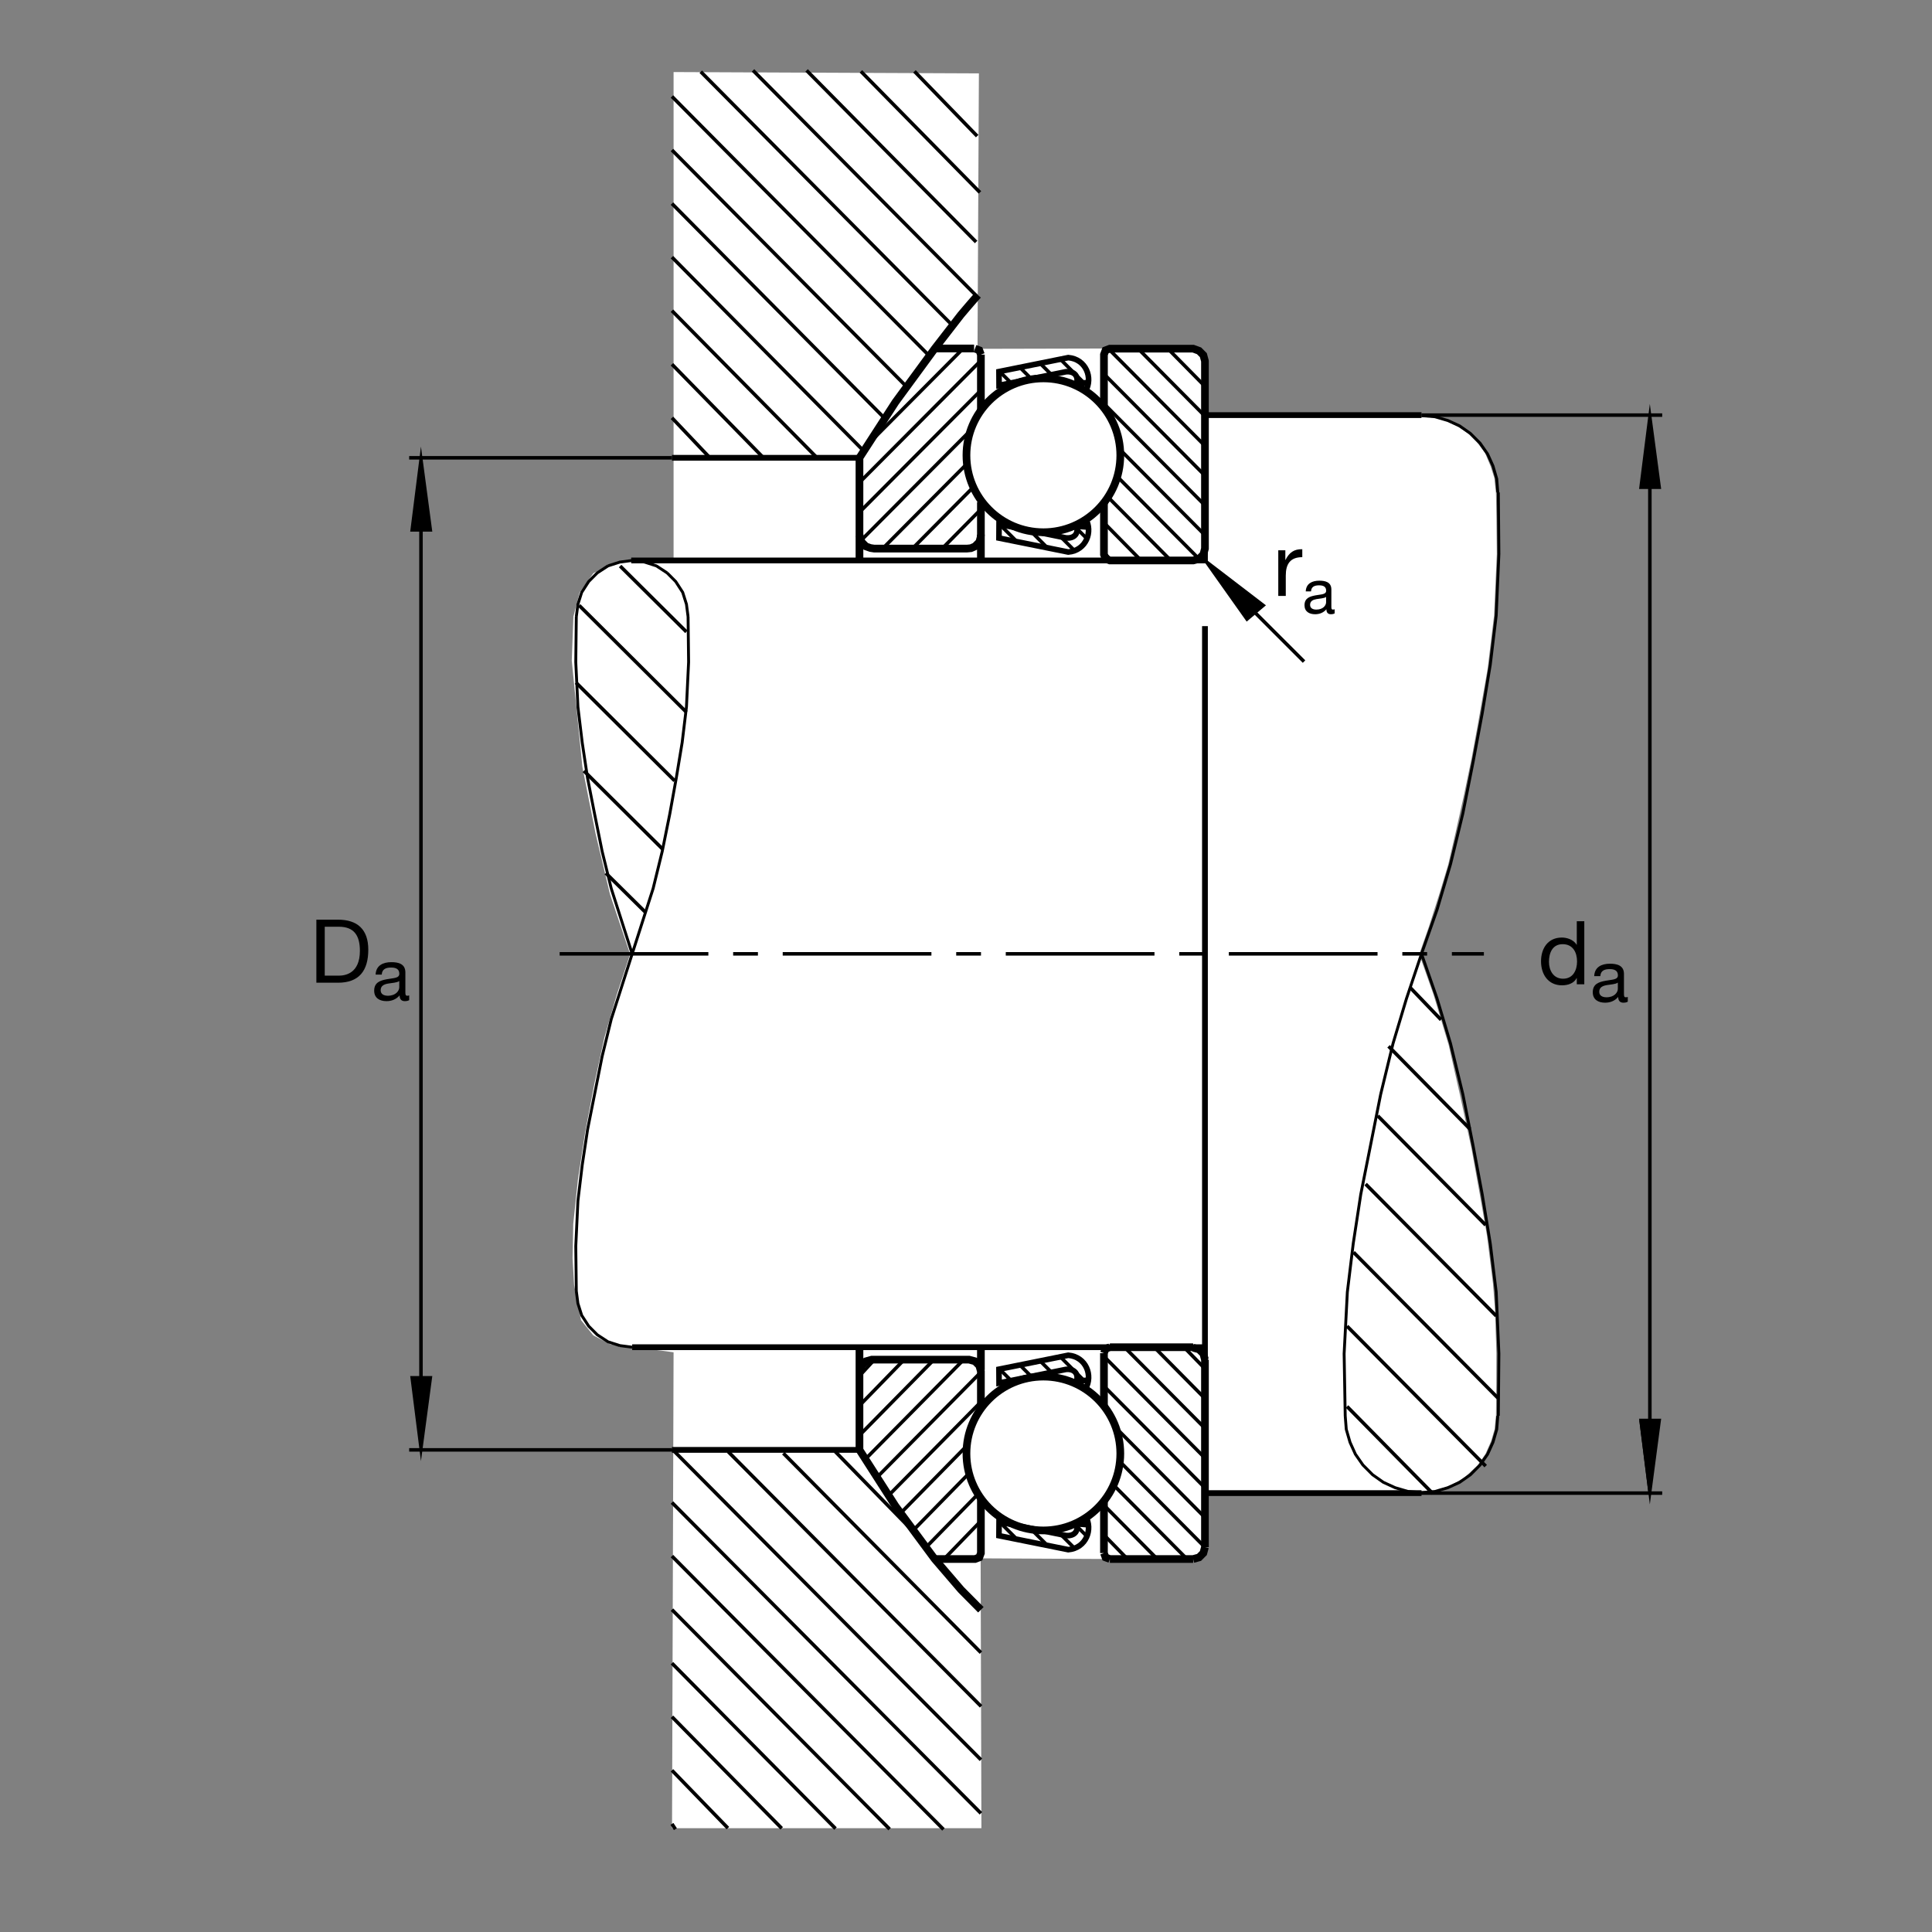 <?xml version="1.0" encoding="utf-8"?>
<!-- Generator: Adobe Illustrator 22.1.0, SVG Export Plug-In . SVG Version: 6.00 Build 0)  -->
<svg version="1.1" id="Ebene_1" xmlns="http://www.w3.org/2000/svg" xmlns:xlink="http://www.w3.org/1999/xlink" x="0px" y="0px"
	 viewBox="0 0 779.527 779.526" style="enable-background:new 0 0 779.527 779.526;" xml:space="preserve">
<rect x="0" y="0" width="779.527" height="779.526" fill="#808080" stroke="none"/>
<style type="text/css">
	.st0{fill:none;}
	.st1{fill:#FFFFFF;}
	.st2{fill:none;stroke:#000000;stroke-width:1.165;stroke-miterlimit:10;}
	.st3{fill:none;stroke:#000000;stroke-width:1.417;stroke-miterlimit:10.433;stroke-dasharray:60,10,10,10;}
	.st4{fill:none;stroke:#000000;stroke-width:2.329;stroke-miterlimit:10;}
	.st5{fill:none;stroke:#000000;stroke-width:3.107;stroke-miterlimit:10;}
	.st6{fill:#FFFFFF;stroke:#000000;stroke-width:3.107;stroke-miterlimit:10;}
	.st7{fill:none;stroke:#000000;stroke-width:3.118;stroke-miterlimit:3.864;}
	.st8{fill:none;stroke:#000000;stroke-width:1.417;stroke-miterlimit:10;}
	.st9{stroke:#000000;stroke-width:1.165;stroke-miterlimit:10;}
	.st10{fill-rule:evenodd;clip-rule:evenodd;stroke:#000000;stroke-width:1.165;stroke-miterlimit:10;}
	.st11{fill:none;stroke:#000000;stroke-width:2.268;stroke-miterlimit:3.864;}
	.st12{fill:none;stroke:#000000;stroke-width:1.417;stroke-miterlimit:3.864;}
</style>
<g>
	<polygon class="st0" points="0,0 779.527,0 779.527,779.526 0,779.526 0,0 	"/>
	<polygon class="st1" points="271.777,29.074 394.968,29.609 394.409,140.744 480.444,140.542 483.501,141.465 485.288,143.184 
		486.079,145.605 486.225,167.512 573.55,167.514 577.759,167.998 582.71,169.382 587.983,171.97 592.339,174.797 596.089,178.606 
		599.185,182.749 601.45,188.154 602.915,192.757 603.589,198.93 603.803,209.218 603.94,223.506 602.837,248.281 600.219,269.939 
		596.274,292.358 593.784,305.869 590.718,320.632 587.251,336.179 584.312,348.913 581.05,359.775 576.587,373.757 
		572.652,385.022 578.393,401.27 584.517,421.645 589.214,442.441 593.755,463.535 597.212,482.676 599.975,498.535 
		602.378,517.773 603.227,528.686 603.764,545.727 603.745,558.516 603.599,571.186 603.032,576.729 601.665,581.426 
		599.37,586.651 596.167,591.26 590.864,596.191 585.288,599.394 578.325,601.66 574.107,602.28 485.161,602.407 485.259,624.238 
		484.673,626.675 482.495,628.594 479.858,629.199 395.667,628.764 395.984,737.636 271.152,737.636 271.777,545.625 
		254.575,543.354 246.345,542.446 239.377,538.789 234.419,532.632 231.64,518.442 231.018,507.617 231.303,493.813 
		233.181,475.952 236.096,456.909 239.778,437.48 243.83,418.764 248.872,401.299 254.25,384.986 246.16,360.974 240.29,336.272 
		234.973,309.395 230.696,266.562 231.362,248.777 233.857,239.072 239.436,231.25 246.733,227.817 254.732,225.947 
		271.777,226.262 271.777,29.074 	"/>
	<path class="st2" d="M232.529,520.904l0.652,5.014l1.516,4.795l2.82,4.36l3.47,3.487l4.333,2.837l4.771,1.523 M250.09,542.92
		l4.985,0.654 M232.529,520.904l-0.215-18.096l0.867-18.315l1.733-14.39l2.168-14.389l2.82-14.17l3.035-15.264l3.684-15.044
		l8.455-26.38 M255.076,384.856l-8.455-26.379 M246.621,358.477l-3.684-15.044l-3.035-15.044l-2.82-14.389l-2.168-14.389
		l-1.733-14.388l-0.867-18.095l0.215-18.316 M232.529,248.811l0.652-5.014l1.516-4.795l2.82-4.361l3.47-3.489l4.333-2.832
		 M245.32,228.32l4.771-1.529l4.985-0.655"/>
	<line class="st3" x1="225.811" y1="384.856" x2="598.725" y2="384.856"/>
	<path class="st2" d="M573.55,384.856l-6.075,18.098l-5.42,18.096l-4.98,20.493 M557.075,441.543l-4.121,20.713l-3.906,19.619
		l-3.037,19.843l-2.383,19.62l-1.299,24.853l0.44,25.073 M542.768,571.264l0.43,5.45l1.514,5.234l2.168,4.795l3.037,4.36
		l3.906,3.926l4.336,3.052l4.766,2.178l5.205,1.528 M568.13,601.787l5.42,0.435l5.419-0.435l5.206-1.528l4.766-2.178l4.336-3.052
		l3.906-3.926l3.027-4.36l2.168-4.795l1.524-5.234l0.429-5.45 M604.546,571.264l0.225-25.073l-1.084-24.853l-2.393-19.62
		 M601.294,501.718l-3.252-19.843l-3.682-19.619l-4.121-20.713l-4.98-20.493l-5.42-18.096l-6.289-18.098 M277.624,248.811
		l0.215,18.316l-0.867,18.095l-1.734,14.388l-2.385,14.389l-2.6,14.389l-3.037,15.044l-3.684,15.044l-8.457,26.379 M573.55,384.856
		l6.289-17.876l5.42-18.315l4.98-20.493l4.121-20.713l3.682-19.621l3.252-19.622l2.393-19.839l1.084-24.856l-0.225-24.854
		 M277.624,248.811l-0.652-5.014l-1.516-4.795l-2.82-4.361l-3.469-3.489 M269.167,231.152l-4.336-2.832l-4.768-1.529l-4.988-0.655
		 M573.55,167.707l5.419,0.437l5.206,1.526l4.766,2.18l4.336,3.052l3.906,3.926l3.027,4.36l2.168,4.795l1.524,5.232l0.429,5.451"/>
	<path class="st4" d="M486.177,384.856v217.585 M486.177,602.441h87.373 M486.177,543.574H255.076 M271.12,585h75.66
		 M486.177,384.856V252.632 M346.78,184.714h-75.66"/>
	<path class="st5" d="M393.391,140.674l1.733,0.654l0.65,1.743 M395.774,143.072v22.304 M346.78,225.947v-41.233 M346.78,184.714
		l14.526-22.456l15.826-21.585l10.583-13.662c0,0,4.13-4.914,6.875-7.968 M481.411,543.794l2.383,0.654l1.738,1.743l0.645,2.398
		 M486.177,548.589v75.654 M481.411,629.038h-33.603 M445.425,626.641v-21.148 M445.425,567.124v-21.152 M447.807,543.574h33.603
		 M445.425,545.971l0.645-1.743l1.738-0.655 M395.764,649.511l-7.971-8.047l-10.661-12.427l-15.826-21.362L346.78,585 M346.78,585
		v-41.348 M445.425,626.641l0.645,1.743l1.738,0.654 M481.411,629.038l2.383-0.654l1.738-1.743l0.645-2.398"/>
	<path class="st6" d="M389.948,183.708c0-17.143,13.895-31.038,31.043-31.038c17.139,0,31.036,13.894,31.036,31.038
		c0,17.141-13.897,31.038-31.036,31.038C403.843,214.746,389.948,200.849,389.948,183.708L389.948,183.708z"/>
	<line class="st5" x1="395.774" y1="215.722" x2="395.774" y2="225.996"/>
	<path class="st6" d="M389.948,586.469c0-17.143,13.895-31.04,31.043-31.04c17.139,0,31.036,13.896,31.036,31.04
		c0,17.144-13.897,31.036-31.036,31.036C403.843,617.505,389.948,603.613,389.948,586.469L389.948,586.469z"/>
	<path class="st5" d="M395.774,543.652v9.13 M445.425,164.218v-21.147l0.645-1.743l1.738-0.654h33.603l2.383,0.872l1.738,1.745
		l0.645,2.397v75.652l-0.645,2.399l-1.738,1.743l-2.383,0.654h-33.603l-1.738-0.654l-0.645-1.743V202.59"/>
	<polyline class="st4" points="254.682,226.137 486.177,226.137 486.177,167.49 573.55,167.49 	"/>
	<path class="st5" d="M395.774,202.59v13.049l-0.117,1.206l-0.532,1.88l-1.733,1.743l-1.635,0.713l-1.573,0.159h-37.49l-1.49-0.225
		l-1.821-0.647l-1.733-1.743l-0.865-2.854 M377.132,629.038h16.259l1.733-0.654l0.65-1.743v-22.368 M346.997,553.388l0.652-2.402
		l1.733-1.744l2.385-0.654h39.241l2.383,0.654l1.733,1.744l0.65,2.329v14.956"/>
	<line class="st7" x1="393.027" y1="140.605" x2="377.559" y2="140.605"/>
	<g>
		<path d="M127.647,371.07h8.729c7.839,0,12.221,3.919,12.221,12.114c0,8.515-3.741,13.325-12.221,13.325h-8.729V371.07z
			 M131.032,393.659h5.629c2.316,0,8.551-0.641,8.551-10.012c0-6.057-2.245-9.727-8.48-9.727h-5.701V393.659z"/>
	</g>
	<g>
		<path d="M165.103,403.535c-0.436,0.261-0.988,0.407-1.773,0.407c-1.279,0-2.093-0.698-2.093-2.325
			c-1.366,1.599-3.198,2.325-5.291,2.325c-2.732,0-4.971-1.221-4.971-4.215c0-3.401,2.529-4.127,5.087-4.622
			c2.733-0.523,5.058-0.349,5.058-2.209c0-2.151-1.773-2.5-3.343-2.5c-2.093,0-3.633,0.639-3.75,2.849h-2.471
			c0.145-3.721,3.023-5.029,6.366-5.029c2.703,0,5.639,0.611,5.639,4.128v7.732c0,1.163,0,1.686,0.785,1.686
			c0.203,0,0.436-0.029,0.756-0.146V403.535z M161.091,395.833c-0.959,0.698-2.82,0.727-4.476,1.017
			c-1.628,0.291-3.023,0.872-3.023,2.703c0,1.628,1.395,2.209,2.907,2.209c3.256,0,4.593-2.035,4.593-3.401V395.833z"/>
	</g>
	<g>
		<path d="M639.234,397.134h-3.029v-2.494h-0.071c-0.998,2.031-3.349,2.921-5.879,2.921c-5.665,0-8.48-4.489-8.48-9.691
			c0-5.202,2.779-9.584,8.409-9.584c1.888,0,4.596,0.713,5.95,2.886h0.071v-9.477h3.029V397.134z M630.683,394.89
			c4.062,0,5.629-3.492,5.629-6.948c0-3.634-1.639-6.983-5.808-6.983c-4.133,0-5.522,3.527-5.522,7.126
			C624.982,391.54,626.764,394.89,630.683,394.89z"/>
	</g>
	<g>
		<path d="M656.78,404.16c-0.436,0.261-0.988,0.407-1.773,0.407c-1.279,0-2.093-0.698-2.093-2.325
			c-1.366,1.599-3.198,2.325-5.291,2.325c-2.732,0-4.97-1.221-4.97-4.215c0-3.401,2.529-4.127,5.087-4.622
			c2.733-0.523,5.058-0.349,5.058-2.209c0-2.151-1.773-2.5-3.343-2.5c-2.093,0-3.633,0.639-3.75,2.849h-2.471
			c0.146-3.721,3.023-5.029,6.366-5.029c2.703,0,5.639,0.611,5.639,4.128v7.732c0,1.163,0,1.686,0.785,1.686
			c0.203,0,0.436-0.029,0.756-0.146V404.16z M652.769,396.458c-0.959,0.698-2.82,0.727-4.476,1.017
			c-1.628,0.291-3.023,0.872-3.023,2.703c0,1.628,1.395,2.209,2.907,2.209c3.256,0,4.593-2.035,4.593-3.401V396.458z"/>
	</g>
	<g>
		<path d="M515.762,222.027h2.85v3.884h0.071c1.461-2.957,3.491-4.418,6.769-4.311v3.207c-4.881,0-6.663,2.779-6.663,7.447v8.195
			h-3.029V222.027z"/>
	</g>
	<g>
		<path d="M538.507,247.484c-0.375,0.225-0.851,0.35-1.526,0.35c-1.101,0-1.802-0.601-1.802-2.002
			c-1.176,1.376-2.753,2.002-4.554,2.002c-2.352,0-4.279-1.051-4.279-3.628c0-2.928,2.177-3.553,4.379-3.979
			c2.352-0.45,4.354-0.3,4.354-1.902c0-1.852-1.526-2.152-2.878-2.152c-1.802,0-3.128,0.551-3.228,2.452h-2.127
			c0.125-3.203,2.603-4.329,5.48-4.329c2.327,0,4.855,0.525,4.855,3.553v6.656c0,1.001,0,1.451,0.676,1.451
			c0.175,0,0.375-0.025,0.651-0.125V247.484z M535.054,240.853c-0.826,0.601-2.427,0.625-3.854,0.876
			c-1.401,0.25-2.603,0.751-2.603,2.327c0,1.401,1.201,1.902,2.502,1.902c2.803,0,3.954-1.752,3.954-2.928V240.853z"/>
	</g>
	<path class="st8" d="M486.177,602.441h184.492 M665.688,575.947V189.465 M670.669,167.49H573.55"/>
	<polygon class="st9" points="665.688,602.441 669.585,573.008 661.997,573.008 665.688,602.441 	"/>
	<line class="st2" x1="661.997" y1="573.008" x2="665.688" y2="602.441"/>
	<polygon class="st9" points="665.688,167.49 661.997,196.704 669.585,196.704 665.688,167.49 665.688,167.49 	"/>
	<path class="st8" d="M271.12,585H165.09 M169.858,559.004V209.582 M165.09,184.714h106.03"/>
	<polygon class="st9" points="169.858,184.714 166.172,213.928 173.759,213.928 169.858,184.714 169.858,184.714 	"/>
	<polygon class="st9" points="169.858,585 173.759,555.786 166.172,555.786 169.858,585 169.858,585 	"/>
	<polygon class="st10" points="486.284,226.203 503.12,249.953 509.858,244.258 486.284,226.203 	"/>
	<path class="st8" d="M504.135,244.922l22.021,22.017 M271.12,627.857l109.546,110.268 M271.12,38.924L374.919,143.54
		 M445.425,162.912l40.752,40.987 M395.774,157.47l-49.012,49.227 M358.611,603.31l37.163-37.661 M445.425,547.28l40.752,40.991
		 M445.425,150.906l40.752,40.989 M447.29,140.766l38.887,39.121 M459.165,140.635l27.012,27.249 M471.167,140.635l15.01,15.242
		 M452.036,181.533l34.141,34.373 M450.757,192.256l32.852,33.088 M447.085,200.593l25.156,25.383 M445.425,210.935l15.029,15.266
		 M445.425,222.939l2.861,3.091 M395.774,145.466l-48.697,48.911 M388.669,140.566l-39.4,39.611 M391.502,173.752l-43.811,44.024
		 M390.31,186.951l-34.148,34.36 M392.908,196.357l-24.57,24.783 M395.774,205.493l-15.464,15.679 M395.774,217.5l-3.589,3.803
		 M353.884,596.03l41.889-42.388 M349.063,588.847l39.924-40.42 M363.432,610.498l26.78-27.276 M368.537,617.397l22.434-22.93
		 M373.642,624.297l21.016-21.514 M380.904,629.043l14.87-15.371 M271.12,60.535l94.517,95.335 M271.12,82.144l85.569,86.387
		 M271.12,103.755l77.283,78.101 M271.12,125.366l58.702,59.52 M271.12,146.977l36.995,37.813 M271.12,168.587l15.191,16.01
		 M282.752,28.945l101.526,102.344 M303.833,28.415l90.281,91.096 M325.444,28.415l68.405,69.221 M271.12,649.468l87.825,88.549
		 M271.12,671.079l65.989,66.714 M271.12,692.69l44.283,45.005 M271.12,714.302l22.576,23.3 M271.12,735.913l1.399,2.124
		 M271.12,606.25l124.668,125.391 M271.12,584.634l124.678,125.405 M293.821,585.727l102.031,102.759 M316.057,586.352
		l79.731,80.459 M336.951,585.635l30.478,31.206 M445.425,559.287l40.752,40.987 M450.61,576.484l35.566,35.796 M451.841,589.721
		l34.336,34.565 M449.37,599.253l29.219,29.453 M445.425,607.31l21.259,21.49 M445.425,619.316l9.345,9.575 M453.706,543.56
		l32.471,32.705 M465.815,543.662l20.361,20.596 M477.817,543.662l8.359,8.594 M233.674,244.27l43.281,43.089 M232.41,275.42
		l39.781,39.59 M235.595,311.025l31.755,31.56 M244.428,352.275l16.038,15.845 M250.207,228.388l26.748,26.553 M551.01,477.749
		l52.676,53.198 M546.128,505.278l58.232,58.764 M543.51,535.078l55.938,56.47 M543.51,567.495l34.609,35.146 M555.904,450.219
		l43.544,44.078 M560.259,422.158l32.832,33.369 M568.852,398.335l12.598,13.13 M347.361,28.794l48.027,48.842 M368.969,28.794
		l25.308,26.123 M346.822,579.082l29.873-30.366 M346.822,567.08l17.961-18.457 M346.889,555.005l5.889-6.382"/>
	<path class="st11" d="M437.993,157.817c3.096-5.334,0.234-12.908-6.953-13.525l-27.978,5.642l0.039,5.564l26.934-5.488
		c3.428-0.395,5.645,1.855,4.023,5.642 M434.361,154.727l4.873-0.388 M437.993,209.216c3.096,5.335,0.234,12.908-6.953,13.525
		l-27.978-5.642l0.039-5.564l26.934,5.486c3.428,0.395,5.645-1.853,4.023-5.642 M434.361,212.307l4.873,0.386 M437.993,209.216
		c3.096,5.335,0.234,12.908-6.953,13.525l-27.978-5.642l0.039-5.564l26.934,5.486c3.428,0.395,5.645-1.853,4.023-5.642
		 M434.361,212.307l4.873,0.386"/>
	<path class="st12" d="M403.374,149.934l4.483,4.482 M411.567,148.311l4.483,4.482 M419.751,146.687l4.492,4.482 M427.798,144.912
		l9.502,9.504 M403.374,211.611l6.992,6.994 M415.737,214.16l6.875,6.88 M427.983,216.596l5.566,5.564 M434.555,213.349l3.945,3.941
		"/>
	<path class="st11" d="M437.993,560.342c3.096-5.332,0.234-12.911-6.953-13.526l-27.978,5.64l0.039,5.566l26.934-5.488
		c3.428-0.396,5.645,1.855,4.023,5.644 M434.361,557.251l4.873-0.391 M437.993,611.738c3.096,5.337,0.234,12.91-6.953,13.525
		l-27.978-5.64l0.039-5.567l26.934,5.489c3.428,0.396,5.645-1.855,4.023-5.64 M434.361,614.834l4.873,0.385 M437.993,611.738
		c3.096,5.337,0.234,12.91-6.953,13.525l-27.978-5.64l0.039-5.567l26.934,5.489c3.428,0.396,5.645-1.855,4.023-5.64
		 M434.361,614.834l4.873,0.385"/>
	<path class="st12" d="M403.374,552.456l4.483,4.487 M411.567,550.835l4.483,4.482 M419.751,549.209l4.492,4.482 M427.798,547.436
		l9.502,9.507 M403.374,614.135l6.992,6.992 M415.737,616.685l6.875,6.88 M427.983,619.121l5.566,5.561 M434.555,615.874
		l3.945,3.941"/>
</g>
<g>
</g>
<g>
</g>
<g>
</g>
<g>
</g>
<g>
</g>
<g>
</g>
<g>
</g>
<g>
</g>
<g>
</g>
<g>
</g>
<g>
</g>
<g>
</g>
</svg>
